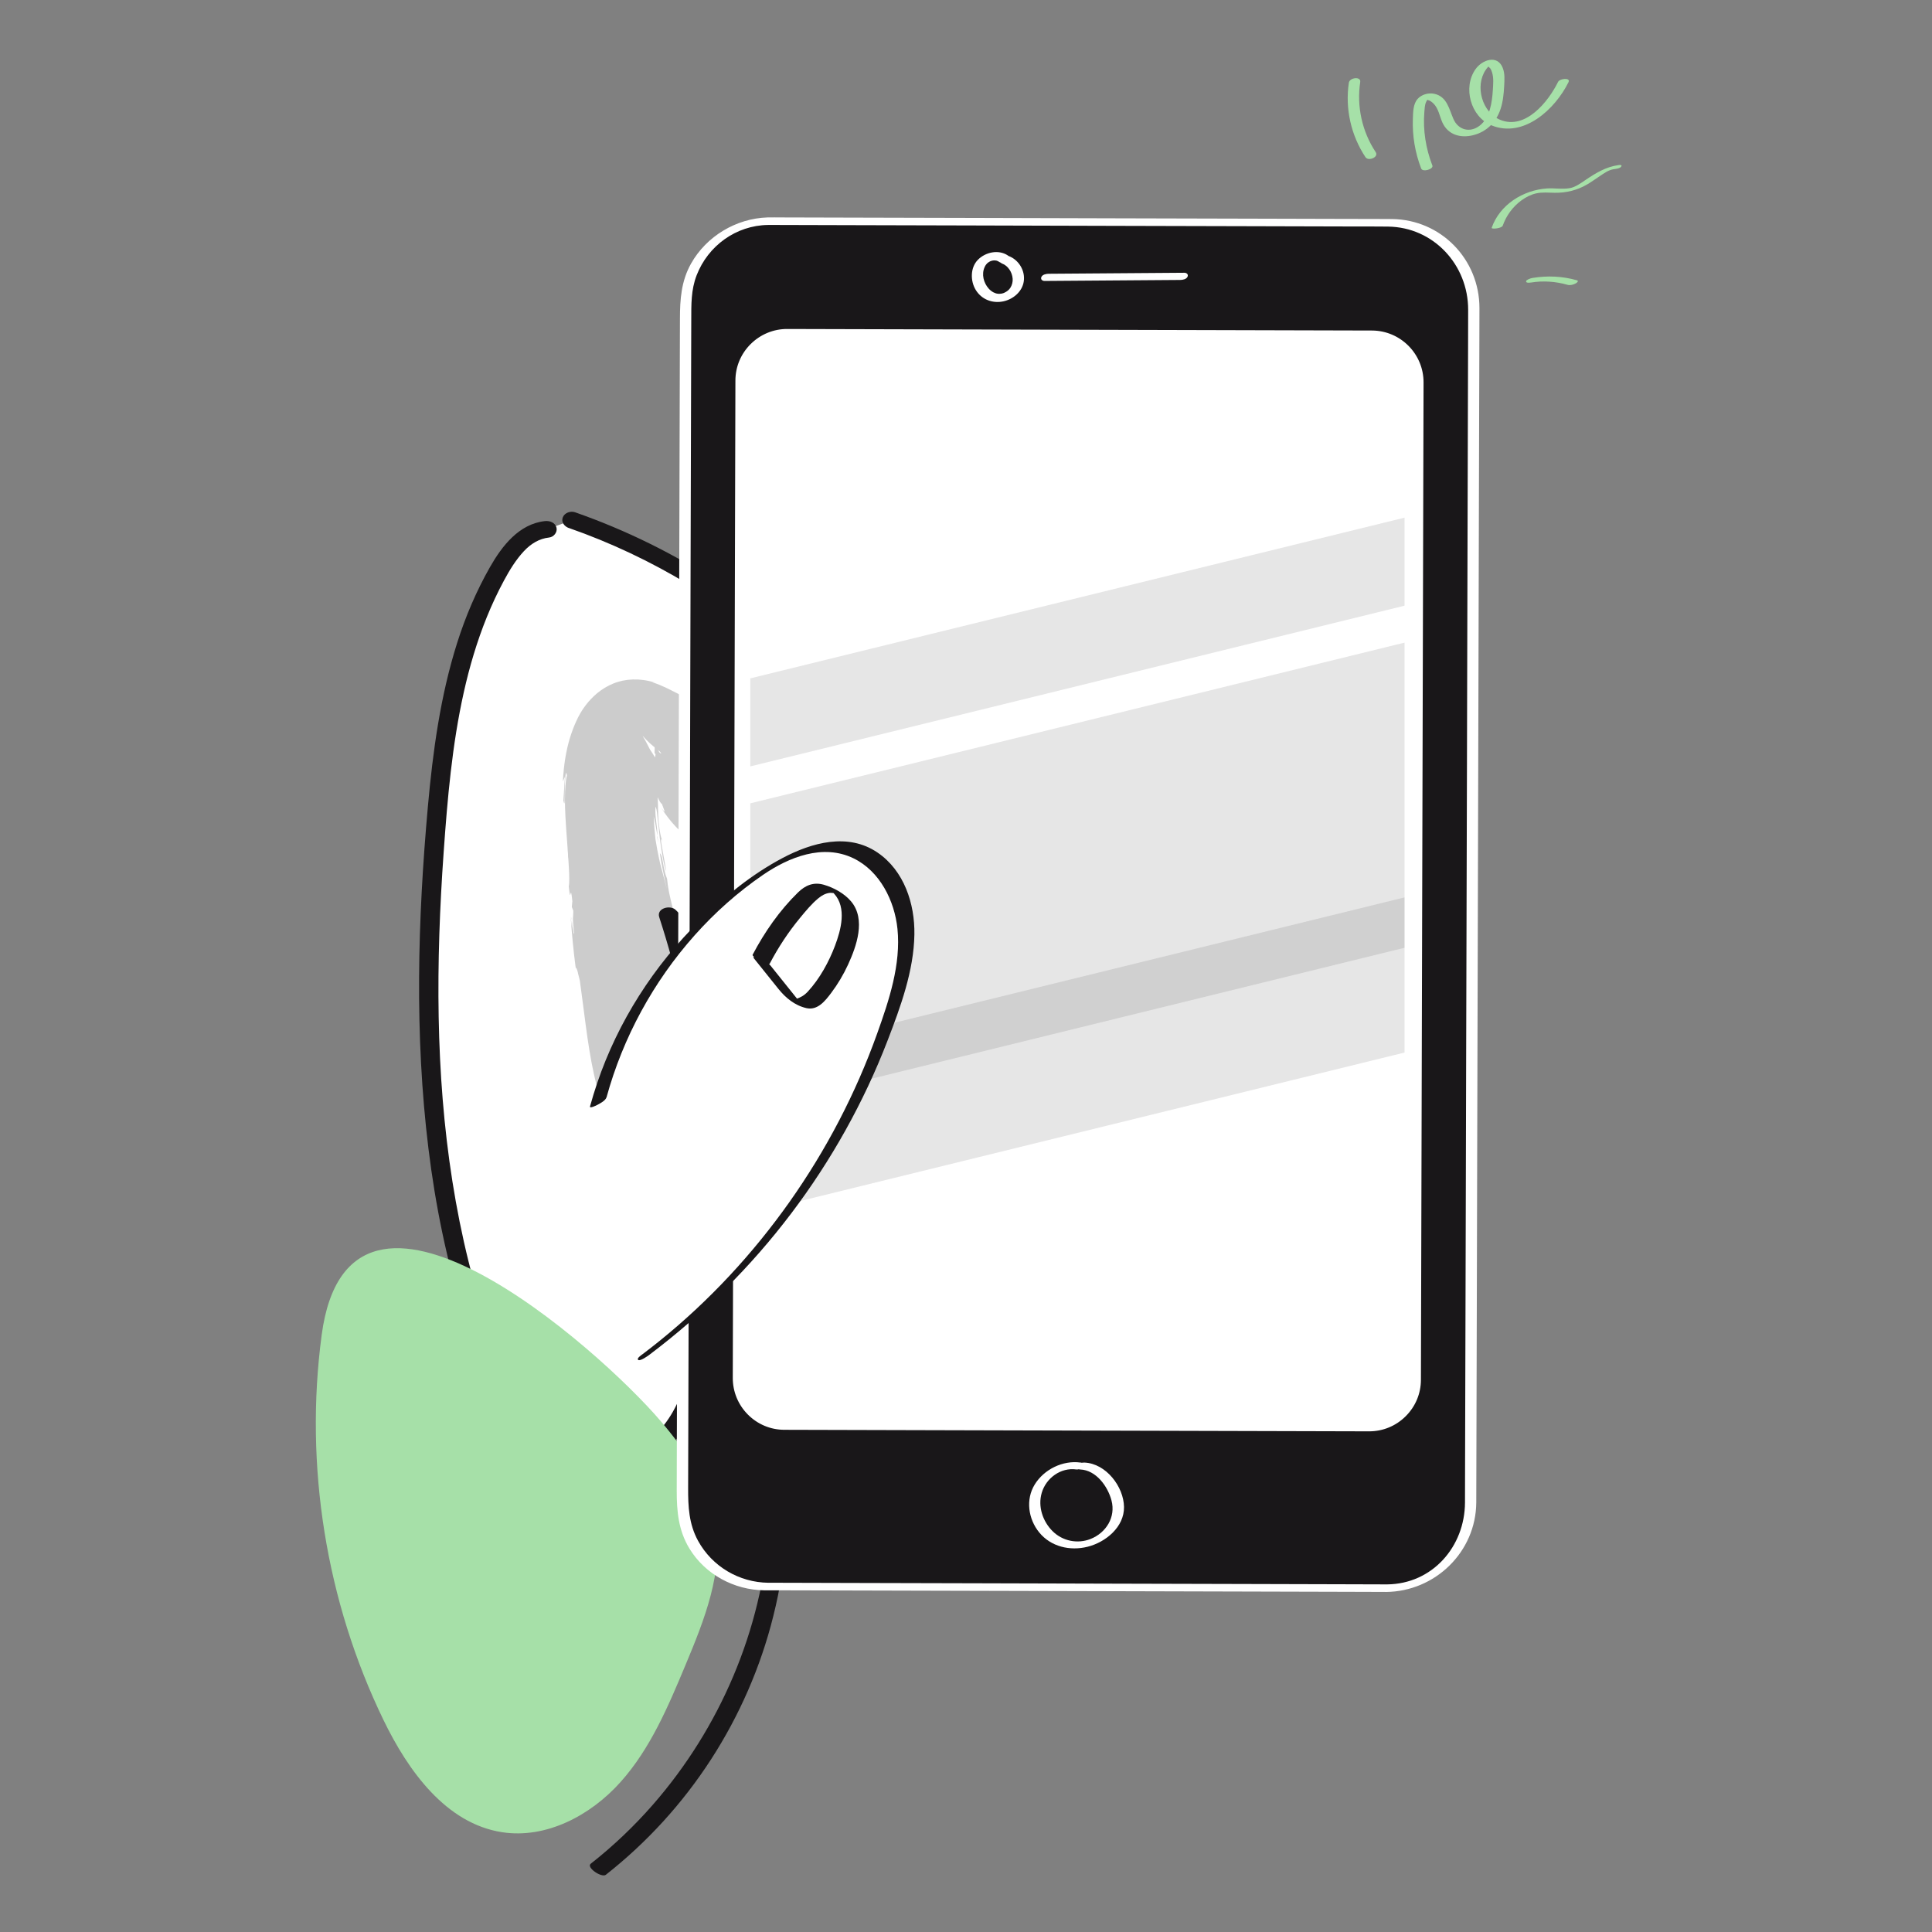 <svg width="164" height="164" viewBox="0 0 164 164" fill="none" xmlns="http://www.w3.org/2000/svg">
<rect x="0" y="0" width="164" height="164" fill="#808080" stroke="none"/>
<path d="M48.554 44.152C58.259 47.527 66.974 53.694 73.387 61.723C74.725 63.399 75.994 65.219 76.444 67.315C76.893 69.411 76.338 71.852 74.603 73.111C73.114 74.19 71.097 74.203 69.296 73.843C66.072 73.2 63.074 71.478 60.89 69.021C63.143 71.169 64.898 73.839 65.977 76.762C66.256 77.519 66.492 78.356 66.226 79.117C65.747 80.494 63.95 80.865 62.504 80.675C60.326 80.389 58.259 79.323 56.76 77.716C60.349 88.704 61.526 100.476 60.126 111.95C59.732 115.184 59.086 118.506 57.206 121.166C55.327 123.827 51.909 125.644 48.777 124.751C45.621 123.853 43.752 120.658 42.456 117.64C36.063 102.789 35.699 86.047 37.021 69.93C37.635 62.454 38.664 54.769 42.427 48.282C43.335 46.714 44.631 45.087 46.438 44.929" fill="white"/>
<path d="M48.294 44.821C55.392 47.301 61.946 51.283 67.436 56.416C68.801 57.692 70.1 59.037 71.326 60.447C72.602 61.913 73.885 63.438 74.793 65.164C75.59 66.676 76.043 68.427 75.613 70.123C75.197 71.77 74.046 72.967 72.346 73.259C70.401 73.597 68.273 73 66.501 72.213C64.593 71.366 62.894 70.11 61.503 68.555L60.283 69.487C62.385 71.507 64.068 73.98 65.108 76.709C65.517 77.782 65.901 79.183 64.596 79.753C63.556 80.209 62.336 80.006 61.286 79.688C59.784 79.235 58.449 78.392 57.37 77.254C56.927 76.785 55.707 77.08 55.96 77.857C58.964 87.094 60.283 96.852 59.774 106.554C59.65 108.899 59.443 111.248 59.079 113.57C58.741 115.728 58.203 117.916 57.121 119.831C55.386 122.908 51.44 125.529 47.937 123.64C46.303 122.761 45.172 121.203 44.289 119.612C43.269 117.768 42.505 115.777 41.797 113.8C40.225 109.417 39.127 104.875 38.402 100.276C36.945 91.049 37.001 81.642 37.66 72.347C37.982 67.801 38.376 63.222 39.369 58.768C39.855 56.587 40.491 54.435 41.331 52.365C41.76 51.309 42.243 50.276 42.784 49.272C43.259 48.39 43.788 47.521 44.476 46.783C45.054 46.166 45.762 45.72 46.612 45.628C47.005 45.585 47.333 45.185 47.238 44.792C47.13 44.355 46.661 44.191 46.261 44.234C44.063 44.467 42.613 46.346 41.596 48.131C40.435 50.171 39.517 52.329 38.808 54.566C37.382 59.063 36.745 63.77 36.322 68.454C35.453 78.097 35.187 87.861 36.368 97.491C36.959 102.306 37.926 107.085 39.392 111.713C40.111 113.983 40.94 116.223 41.915 118.398C42.721 120.199 43.712 121.983 45.129 123.384C46.546 124.784 48.471 125.732 50.508 125.696C52.594 125.66 54.598 124.791 56.176 123.439C59.725 120.392 60.565 115.505 61.047 111.094C62.149 101.073 61.299 90.826 58.62 81.108C58.292 79.924 57.937 78.749 57.56 77.582C57.091 77.782 56.619 77.985 56.15 78.185C57.304 79.406 58.744 80.327 60.325 80.885C61.778 81.397 63.405 81.646 64.904 81.186C65.544 80.99 66.141 80.649 66.57 80.127C67.112 79.471 67.23 78.618 67.108 77.798C66.98 76.936 66.593 76.093 66.246 75.302C65.898 74.512 65.537 73.813 65.114 73.105C64.124 71.435 62.9 69.9 61.499 68.555C60.84 67.922 59.577 68.703 60.279 69.487C62.933 72.445 66.941 74.626 70.962 74.758C72.963 74.823 75.036 74.223 76.256 72.537C77.335 71.045 77.614 69.077 77.266 67.293C76.86 65.213 75.656 63.383 74.374 61.739C73.127 60.142 71.789 58.614 70.369 57.164C67.554 54.291 64.415 51.726 61.053 49.518C57.239 47.016 53.116 44.989 48.809 43.483C48.432 43.352 47.92 43.529 47.773 43.916C47.615 44.326 47.917 44.693 48.291 44.825L48.294 44.821Z" fill="#191719"/>
<path d="M56.076 120.622C58.234 123.154 60.209 126.021 60.753 129.304C61.432 133.404 59.795 137.498 58.191 141.332C56.725 144.842 55.217 148.423 52.684 151.26C50.152 154.101 46.367 156.112 42.611 155.528C37.862 154.79 34.651 150.336 32.555 146.009C27.671 135.933 25.825 124.41 27.307 113.311C29.669 95.665 50.874 114.521 56.076 120.622Z" fill="#A6E0A8"/>
<path d="M64.538 129.75C65.142 130.659 65.053 131.882 64.912 132.909C64.765 133.991 64.538 135.064 64.282 136.127C63.774 138.222 63.095 140.279 62.255 142.263C60.576 146.239 58.26 149.945 55.42 153.196C53.819 155.026 52.055 156.705 50.146 158.204C49.742 158.519 51.074 159.424 51.428 159.142C54.915 156.4 57.936 153.087 60.346 149.365C62.757 145.642 64.568 141.509 65.64 137.193C65.936 136.012 66.185 134.815 66.359 133.607C66.542 132.315 66.519 131.039 65.775 129.924C65.578 129.629 65.119 129.383 64.771 129.347C64.443 129.311 64.364 129.485 64.542 129.75H64.538Z" fill="#191719"/>
<g opacity="0.22">
<path d="M69.426 66.531C65.621 64.258 61.819 61.982 58.015 59.709C56.853 59.017 55.594 58.289 54.193 58.194C51.861 58.033 50.267 59.66 49.542 61.267C48.276 64.081 48.394 67.243 48.617 70.336C49.001 75.683 49.654 81.042 50.346 86.398C50.969 91.23 51.799 96.396 55.915 100.42C56.27 100.768 56.686 101.122 57.227 101.244C58.589 101.549 59.323 100.266 59.461 99.24C60.852 88.803 55.22 77.903 55.108 67.286C55.102 66.614 55.184 65.843 55.912 65.518C56.486 65.262 57.254 65.38 57.952 65.508C61.206 66.095 64.463 66.679 67.717 67.266C68.796 67.46 70.357 67.371 70.242 66.548C70.18 66.085 69.557 65.754 69.009 65.502C64.762 63.556 60.511 61.611 56.263 59.666C55.614 59.368 54.886 59.06 54.193 59.155C53.672 59.227 53.285 59.522 52.98 59.834C51.77 61.07 51.448 62.72 51.278 64.324C50.474 71.842 52.278 79.593 54.075 87.245C54.738 90.066 55.427 92.945 57.254 95.553C57.539 95.963 57.89 96.389 58.434 96.596C59.353 96.947 60.402 96.468 60.721 95.796C61.042 95.12 60.835 94.333 60.616 93.588C57.441 82.82 51.592 71.747 54.19 61.395C58.093 64.819 61.429 68.601 64.073 72.596C59.409 72.189 55.361 68.214 56.155 64.819C59.127 66.951 61.255 69.756 62.124 72.678C59.008 71.95 57.29 69.28 56.414 66.905C55.535 64.531 54.879 61.903 52.412 60.181C50.175 61.001 49.664 63.196 49.46 65.141C48.585 73.59 49.329 82.272 51.661 90.846C52.475 93.841 53.682 97.072 56.857 99.138C58.654 97.777 58.487 95.471 58.175 93.424C56.808 84.434 54.679 75.443 51.799 66.528C49.375 69.208 49.628 72.914 50.106 76.355C50.959 82.472 52.271 88.593 54.029 94.677C54.344 95.763 54.879 97.039 56.257 97.472C57.473 94.189 56.135 90.499 55.122 86.982C52.786 78.874 52.189 70.632 53.357 62.687C53.482 61.844 53.944 60.798 55.086 60.883C55.528 60.916 55.935 61.126 56.316 61.329C59.415 62.983 62.511 64.636 65.611 66.292" fill="#191719"/>
<path d="M65.557 65.347C66.109 65.656 65.974 65.426 66.069 65.449C65.124 64.98 65.564 65.39 65.557 65.347Z" fill="#191719"/>
<path d="M56.205 60.716L56.409 60.755C56.159 60.65 55.884 60.545 55.579 60.486C55.27 60.424 54.939 60.417 54.621 60.499C54.903 60.437 55.192 60.437 55.464 60.486C55.736 60.536 55.982 60.624 56.209 60.719L56.205 60.716Z" fill="#191719"/>
<path d="M52.332 68.647C52.476 68.188 52.489 67.302 52.552 66.312C52.572 65.816 52.604 65.295 52.65 64.79C52.69 64.285 52.749 63.796 52.831 63.366L52.922 63.087L52.88 62.684C52.863 62.55 52.863 62.386 52.867 62.231C52.834 62.376 52.804 62.546 52.791 62.681C52.775 62.819 52.762 62.956 52.745 63.097C52.716 63.379 52.683 63.665 52.654 63.953C52.601 64.534 52.558 65.124 52.512 65.695C52.48 66.266 52.447 66.817 52.417 67.319C52.394 67.82 52.368 68.273 52.335 68.647H52.332Z" fill="#191719"/>
<path d="M51.886 73.908C51.965 73.577 52.014 75.043 51.86 72.678C51.85 72.796 51.85 72.832 51.844 72.901C51.85 73.115 51.86 73.41 51.886 73.908Z" fill="#191719"/>
<path d="M51.837 72.901C51.781 73.587 51.797 71.858 51.837 72.901V72.901Z" fill="#191719"/>
<path d="M52.279 77.693L52.047 76.339C52.02 76.631 52.148 77.847 52.06 77.401C52.158 78.1 52.23 78.372 52.257 78.372C52.289 78.372 52.276 78.097 52.279 77.693Z" fill="#191719"/>
<path d="M52.621 78.959L52.489 78.261C52.483 78.385 52.502 78.576 52.621 78.959Z" fill="#191719"/>
<path d="M52.234 76.775C52.32 77.27 52.385 77.769 52.484 78.261C52.497 78.057 52.562 78.031 52.372 77.579C52.454 77.693 52.356 77.405 52.234 76.775Z" fill="#191719"/>
<path d="M52.191 75.922C52.175 75.151 52.122 74.164 52.322 75.522C52.191 74.223 52.135 73.665 52.093 73.764C52.063 73.862 52.053 74.617 52.191 75.919V75.922Z" fill="#191719"/>
<path d="M52.559 69.156C52.585 68.818 52.624 68.48 52.663 68.142L52.627 67.26C52.641 67.699 52.47 69.215 52.555 69.156H52.559Z" fill="#191719"/>
<path d="M53.792 86.103C53.864 86.172 53.795 85.624 53.837 85.51L53.539 84.542C53.628 85.057 53.837 86.021 53.792 86.106V86.103Z" fill="#191719"/>
<path d="M53.836 85.51C53.99 85.992 54.154 86.467 54.315 86.946C53.964 85.644 53.869 85.414 53.836 85.51Z" fill="#191719"/>
<path d="M52.911 79.163L52.651 77.949L52.422 76.729C52.586 77.703 52.776 78.671 52.986 79.635C52.956 79.478 52.934 79.32 52.914 79.163H52.911Z" fill="#191719"/>
<path d="M55.294 91.558C55.199 91.302 55.097 91.049 54.992 90.794C55.166 91.25 55.337 91.706 55.481 92.161C55.425 91.961 55.363 91.758 55.294 91.558Z" fill="#191719"/>
<path d="M55.696 94.94C55.654 94.835 55.611 94.923 55.572 94.946C55.532 94.982 55.503 94.989 55.477 94.936C55.477 95.002 55.496 94.976 55.509 95.018C55.526 95.048 55.539 95.1 55.549 95.172C55.565 95.241 55.549 95.271 55.526 95.294C55.549 95.287 55.578 95.294 55.578 95.245C55.588 95.199 55.598 95.169 55.618 95.136C55.627 95.117 55.637 95.097 55.65 95.077C55.663 95.054 55.68 94.992 55.696 94.94Z" fill="#191719"/>
<path d="M55.336 95.3C55.401 95.35 55.48 95.343 55.526 95.29C55.477 95.304 55.421 95.314 55.336 95.3Z" fill="#191719"/>
<path d="M54.999 89.396C54.999 89.514 54.989 89.747 55.17 90.548L55.154 89.957C55.104 89.787 55.052 89.593 54.996 89.4L54.999 89.396Z" fill="#191719"/>
<path d="M55.156 89.934V89.954C55.324 90.558 55.419 90.977 55.461 91.154C55.422 91 55.343 90.633 55.156 89.931V89.934Z" fill="#191719"/>
<path d="M54.961 89.255C54.974 89.308 54.987 89.344 55 89.396C55 89.337 54.994 89.305 54.961 89.255Z" fill="#191719"/>
<path d="M53.496 83.069C53.749 83.922 54.283 85.687 53.975 83.929C53.745 83.332 53.9 84.345 53.496 83.069Z" fill="#191719"/>
<path d="M54.926 88.511L54.513 86.976C54.487 87.015 54.513 87.31 54.355 86.897C54.539 87.442 54.736 87.976 54.926 88.511Z" fill="#191719"/>
<path d="M55.185 89.239L54.926 88.511L55.08 89.075L55.185 89.239Z" fill="#191719"/>
<path d="M55.813 95.487C55.813 95.582 55.803 95.684 55.783 95.782C55.79 95.937 55.675 95.868 55.593 95.838C55.508 95.799 55.422 95.743 55.344 95.671C55.413 95.753 55.495 95.828 55.59 95.891C55.675 95.93 55.826 96.061 55.829 95.904C55.885 95.76 55.924 95.605 55.951 95.451C55.914 95.35 55.872 95.182 55.813 95.491V95.487Z" fill="#191719"/>
<path d="M55.852 93.3C55.858 93.342 55.868 93.401 55.874 93.441C55.874 93.352 55.874 93.28 55.852 93.3Z" fill="#191719"/>
<path d="M53.273 88.767C53.273 88.812 53.276 88.855 53.279 88.901C53.289 88.911 53.299 88.914 53.309 88.924L53.27 88.763L53.273 88.767Z" fill="#191719"/>
<path d="M55.986 95.405C56.022 95.274 56.029 95.123 56.029 95.002C56.029 94.972 56.029 94.943 56.025 94.913C56.022 94.864 56.019 94.815 56.012 94.769C56.002 94.674 55.992 94.582 55.983 94.49C55.983 94.608 55.989 94.73 55.992 94.851C55.992 94.926 55.992 94.936 55.992 94.976V95.074C55.986 95.215 55.969 95.327 55.953 95.448C55.966 95.491 55.979 95.507 55.986 95.405Z" fill="#191719"/>
<path d="M54.824 94.084C54.893 94.441 54.972 94.805 55.08 95.133C55.047 94.986 54.998 94.759 54.952 94.556C54.91 94.349 54.857 94.129 54.824 94.08V94.084Z" fill="#191719"/>
<path d="M55.855 93.66C55.848 93.628 55.845 93.601 55.839 93.565C55.832 93.775 55.838 93.749 55.855 93.66Z" fill="#191719"/>
<path d="M55.855 93.66C55.892 93.985 55.957 94.241 55.98 94.497C55.98 94.306 55.957 94.12 55.941 93.942C55.928 93.765 55.901 93.598 55.872 93.444C55.872 93.523 55.865 93.605 55.855 93.664V93.66Z" fill="#191719"/>
<path d="M51.827 86.52C51.978 86.612 52.486 88.33 52.729 89.862C53.198 91.315 53.359 90.243 53.28 88.904C53.215 88.871 53.159 88.885 52.729 87.386C52.775 87.933 53.382 90.79 52.952 89.541C52.398 87.543 52.601 87.881 52.441 86.884C52.464 87.756 51.644 84.362 51.516 84.85L51.981 86.612C51.952 86.654 51.755 86.021 51.831 86.523L51.827 86.52Z" fill="#191719"/>
<path d="M54.001 91.781L54.181 92.394C54.014 91.683 53.925 91.164 53.788 90.207C53.466 89.19 53.368 88.986 53.309 88.924C53.551 89.947 53.807 90.968 54.073 91.984L53.997 91.778L54.001 91.781Z" fill="#191719"/>
<path d="M54.974 95.097C54.823 94.92 54.636 94.48 54.498 94.165C54.357 93.864 54.265 93.733 54.321 94.208C54.452 94.667 54.547 94.946 54.636 95.146C54.659 95.195 54.678 95.238 54.698 95.277C54.714 95.31 54.727 95.33 54.741 95.353C54.77 95.395 54.79 95.428 54.816 95.458C54.911 95.566 54.974 95.618 55.173 95.822C54.918 95.504 54.872 95.314 54.852 95.271C54.839 95.222 54.878 95.284 54.928 95.35C54.977 95.415 55.036 95.481 55.056 95.464C55.065 95.458 55.062 95.431 55.049 95.382C55.042 95.359 55.032 95.327 55.019 95.287C55.006 95.241 54.987 95.189 54.967 95.12C54.996 95.189 55.003 95.195 55.019 95.225L55.062 95.3C55.092 95.35 55.121 95.395 55.151 95.438C55.21 95.527 55.275 95.602 55.344 95.668C55.197 95.491 55.121 95.297 55.082 95.13C55.082 95.14 55.082 95.15 55.082 95.159V95.163C55.082 95.212 55.082 95.235 55.069 95.179C55.069 95.179 55.059 95.166 55.056 95.159C55.036 95.163 55.01 95.146 54.974 95.094C54.849 94.72 54.855 94.68 54.892 94.776C54.911 94.822 54.941 94.897 54.974 94.976C55.003 95.048 55.049 95.15 55.056 95.159C55.062 95.159 55.072 95.166 55.078 95.159C54.931 94.841 54.773 94.32 54.626 93.844L54.18 92.391C54.255 92.703 54.347 93.053 54.472 93.496C54.606 93.929 54.744 94.51 54.97 95.09L54.974 95.097Z" fill="#191719"/>
<path d="M54.659 85.447C54.672 85.542 54.659 85.539 54.652 85.549C54.721 85.736 54.751 85.805 54.659 85.447Z" fill="#191719"/>
<path d="M54.91 86.684C54.831 86.474 54.73 86.31 54.549 85.608C54.434 84.988 54.611 85.595 54.651 85.549C54.507 85.136 54.185 84.089 54.447 85.437L54.523 85.644C54.792 86.851 55.077 88.422 54.998 88.219C55.022 87.838 55.012 87.51 54.91 86.684Z" fill="#191719"/>
<path d="M56.293 93.608C56.339 94.018 56.365 94.425 56.368 94.835C56.368 95.192 56.352 95.484 56.313 95.805C56.401 95.527 56.473 95.215 56.526 94.815L56.454 94.877C56.48 94.172 56.428 93.897 56.398 93.778C56.365 93.66 56.332 93.693 56.293 93.611V93.608Z" fill="#191719"/>
<path d="M53.271 88.468L53.494 88.76L52.953 87.386L53.271 88.468Z" fill="#191719"/>
<path d="M52.528 85.267L52.682 85.359L52.426 84.526L52.528 85.267Z" fill="#191719"/>
<path d="M59.212 97.485C58.864 97.514 58.5 97.475 58.152 97.357C58.648 97.521 58.982 97.501 59.212 97.485Z" fill="#191719"/>
<path d="M60.992 92.132L60.891 92.024C60.999 92.253 61.055 92.345 60.992 92.132Z" fill="#191719"/>
<path d="M49.938 73.223C50.042 72.144 50.242 70.946 50.102 71.074L49.954 71.402C49.977 72.153 49.964 72.731 49.941 73.219L49.938 73.223Z" fill="#191719"/>
<path d="M62.543 70.464C62.582 70.543 62.622 70.622 62.661 70.7C62.881 70.917 63.104 71.146 63.307 71.366C63.071 71.071 62.802 70.766 62.543 70.464Z" fill="#191719"/>
<path d="M61.523 70.087C61.493 70.034 61.464 69.985 61.428 69.926L61.231 69.638L60.824 69.05C60.913 69.185 61.021 69.346 61.152 69.543C61.218 69.638 61.293 69.746 61.372 69.857C61.418 69.923 61.438 69.953 61.457 69.985C61.477 70.018 61.5 70.051 61.52 70.087H61.523Z" fill="#191719"/>
<path d="M50.176 69.27C50.123 68.975 50.054 68.677 50.012 68.378C50.038 69.779 50.104 69.159 50.176 69.27Z" fill="#191719"/>
<path d="M54.891 80.511C55.051 81.436 55.192 82.167 55.324 82.807C55.163 81.688 55.071 80.773 54.891 80.511Z" fill="#191719"/>
<path d="M60.112 95.35C60.099 95.415 60.082 95.464 60.082 95.484C60.043 95.602 60.003 95.665 60.026 95.678C60.085 95.605 60.102 95.546 60.118 95.504C60.151 95.386 60.141 95.32 60.112 95.353V95.35Z" fill="#191719"/>
<path d="M55.885 85.451C55.862 85.287 55.843 85.126 55.819 84.959C55.652 84.293 55.498 83.624 55.324 82.807C55.449 83.633 55.603 84.572 55.885 85.451Z" fill="#191719"/>
<path d="M48.522 78.133C48.522 78.054 48.515 77.959 48.512 77.89C48.489 77.867 48.502 77.975 48.522 78.133Z" fill="#191719"/>
<path d="M61.304 62.402C61.035 62.251 60.605 61.995 60.195 61.752C60.389 61.88 60.72 62.077 61.304 62.402Z" fill="#191719"/>
<path d="M50.695 72.304C50.702 72.409 50.702 72.967 50.695 72.304V72.304Z" fill="#191719"/>
<path d="M50.348 75.647C50.315 75.502 50.282 75.394 50.246 75.378C50.285 75.43 50.322 75.525 50.348 75.647Z" fill="#191719"/>
<path d="M58 92.151C58 92.171 58.007 92.188 58.01 92.211C58.003 92.001 58.007 92.037 58 92.151Z" fill="#191719"/>
<path d="M50.641 73.305C50.648 73.052 50.657 72.763 50.667 72.449C50.661 72.586 50.638 72.842 50.641 73.305Z" fill="#191719"/>
<path d="M50.703 73.167C50.71 73.4 50.713 73.58 50.716 73.754C50.746 73.836 50.752 73.761 50.703 73.167Z" fill="#191719"/>
<path d="M50.737 71.392C50.704 71.763 50.688 72.114 50.668 72.452C50.681 72.324 50.691 72.268 50.694 72.304C50.697 72.111 50.697 71.838 50.737 71.392Z" fill="#191719"/>
<path d="M55.785 70.927C55.785 70.973 55.785 71.025 55.785 71.078C55.851 71.422 55.887 71.517 55.877 71.461C55.867 71.406 55.825 71.196 55.785 70.927Z" fill="#191719"/>
<path d="M55.569 62.937C55.55 62.907 55.54 62.891 55.523 62.864C55.537 62.897 55.556 62.937 55.569 62.963V62.937Z" fill="#191719"/>
<path d="M56.661 65.305C56.123 64.34 55.917 63.747 55.572 62.963C55.579 63.288 55.579 63.602 55.562 63.917C55.946 64.363 56.31 64.836 56.665 65.305H56.661Z" fill="#191719"/>
<path d="M52.901 85.811L53.18 87.566C52.485 85.532 52.209 84.001 52.409 85.667C52.659 85.746 53.046 87.405 53.475 89.098C53.695 89.944 53.944 90.8 54.19 91.443C54.433 92.086 54.669 92.516 54.797 92.532C54.912 92.919 55.046 93.306 55.191 93.69C55.043 93.368 55.001 93.329 54.869 93.008C55.243 94.146 55.552 94.507 55.893 94.92C56.073 95.12 56.26 95.343 56.523 95.661C56.654 95.822 56.788 96.009 56.992 96.245C57.192 96.478 57.454 96.77 57.877 97.019C58.166 97.196 58.481 97.295 58.746 97.344C59.012 97.396 59.235 97.39 59.383 97.39C59.675 97.367 59.697 97.413 59.219 97.485C59.658 97.449 60.071 97.311 60.439 97.085C60.803 96.858 61.144 96.537 61.351 96.084C61.423 95.907 61.475 95.737 61.508 95.559C61.593 95.117 61.584 94.963 61.61 95.012C61.62 95.061 61.666 95.336 61.528 95.796C61.649 95.392 61.652 94.995 61.616 94.644C61.577 94.293 61.495 93.975 61.413 93.677C61.242 93.1 61.059 92.562 60.885 92.001L60.904 92.02C60.698 91.561 60.239 90.528 60.022 90.023C59.806 89.163 60.206 90.43 60.19 90.197C59.957 89.596 59.717 89.003 59.471 88.409C59.32 87.632 59.96 89.095 60.357 90.371C60.288 89.446 60.134 89.072 59.868 88.468C59.606 87.861 59.235 87.015 58.717 85.149L59.37 86.841C59.222 85.654 58.661 84.352 58.149 82.374C58.218 82.856 59.12 86.366 58.327 84.44C58.166 83.876 57.923 83.141 57.48 82.112C57.624 82.049 57.234 81.032 56.811 79.737L57.041 79.763C56.529 78.382 56.486 78.52 56.139 77.72C55.702 76.142 55.798 75.768 55.824 75.368C55.253 72.832 55.975 77.182 55.237 74.19C54.846 72.058 54.486 70.589 54.227 68.024C54.22 66.518 54.367 68.283 54.4 67.742C54.305 67.302 54.276 66.859 54.227 66.417C54.236 66.092 54.285 66.197 54.312 66.253C54.292 65.692 54.24 65.666 54.19 65.561C54.135 65.452 54.095 65.269 54.167 64.383C54.141 64.308 54.138 64.176 54.151 63.999C54.154 63.957 54.161 63.907 54.164 63.858C54.171 63.816 54.174 63.77 54.181 63.721C54.194 63.639 54.203 63.556 54.227 63.474C54.325 63.14 54.456 62.782 54.564 62.481C54.791 62.723 54.991 62.93 55.181 63.107C55.276 63.196 55.371 63.278 55.476 63.36C55.637 63.498 55.837 63.661 56.014 63.793C56.362 64.219 55.735 63.701 55.798 63.875C56.949 64.868 57.411 65.328 57.848 65.721C58.274 66.121 58.664 66.463 59.576 67.329C60.009 67.893 60.429 68.47 60.839 69.05C60.409 68.394 60.54 68.421 60.937 68.775C61.137 68.952 61.397 69.211 61.685 69.513C61.836 69.67 61.957 69.798 62.105 69.959C62.249 70.117 62.404 70.284 62.554 70.461C62.443 70.244 62.322 70.028 62.203 69.821C62.089 69.615 61.971 69.424 61.885 69.293C62.033 69.46 62.21 69.68 62.374 69.887C62.541 70.097 62.722 70.31 62.886 70.53C63.227 70.969 63.571 71.425 63.919 71.898C64.083 72.196 63.738 71.822 63.315 71.363C63.466 71.547 63.607 71.72 63.719 71.855C64.184 72.675 63.538 71.944 62.971 71.35C62.889 71.153 62.787 70.933 62.669 70.697C62.384 70.412 62.128 70.185 61.948 70.058C61.767 69.93 61.662 69.9 61.636 69.966C61.728 70.048 61.892 70.225 62.062 70.441C61.944 70.336 61.862 70.284 61.869 70.326C61.875 70.372 62.033 70.507 62.302 70.786C62.256 70.858 62.187 70.904 62.095 70.914L62.325 71.074C62.394 71.189 62.449 71.301 62.508 71.406L62.544 71.471C62.554 71.494 62.584 71.524 62.525 71.504L62.308 71.455C62.167 71.422 62.033 71.392 61.905 71.347C61.646 71.271 61.416 71.173 61.206 71.081C61.088 71.064 60.95 71.045 60.793 71.009L60.675 70.976C60.629 70.96 60.613 70.963 60.527 70.927C60.383 70.871 60.239 70.815 60.101 70.743C59.822 70.605 59.533 70.474 59.261 70.297C59.123 70.212 58.976 70.133 58.841 70.034C58.707 69.936 58.569 69.834 58.431 69.733C57.897 69.3 57.336 68.788 56.893 68.086C56.45 67.394 56.073 66.512 56.096 65.462C56.191 65.98 56.263 66.02 56.336 65.951C56.408 65.882 56.483 65.708 56.585 65.734C56.568 65.859 56.529 66 56.549 66.154C56.565 66.308 56.588 66.472 56.618 66.646C56.67 66.817 56.736 66.997 56.801 67.184C56.877 67.368 56.988 67.552 57.083 67.742C57.526 68.496 58.215 69.231 58.986 69.897C58.599 69.529 58.461 69.375 58.461 69.32C58.458 69.267 58.559 69.339 58.674 69.411C58.444 69.221 58.241 69.008 58.028 68.798C57.844 68.568 57.624 68.362 57.47 68.112C57.106 67.643 56.87 67.106 56.687 66.561C56.772 66.581 56.775 66.397 56.742 66.105C56.729 65.961 56.749 65.787 56.749 65.6C56.749 65.41 56.818 65.216 56.854 65.013C56.778 65.118 56.732 65.101 56.716 64.951L55.837 65.282C56.08 65.37 56.722 65.8 57.372 66.364C58.028 66.922 58.691 67.607 59.12 68.06C59.11 68.132 59.022 68.116 58.789 67.903C58.55 67.696 58.172 67.292 57.493 66.653C58.162 67.44 58.661 67.86 59.166 68.303C59.655 68.749 60.15 69.221 60.58 70.146C60.344 69.756 60.222 69.539 60.075 69.424C60.419 69.834 60.891 70.628 61.16 71.278C61.436 71.927 61.541 72.412 61.397 72.144C61.341 72.006 61.292 71.865 61.233 71.727C61.364 72.052 61.492 72.426 61.616 72.832L62.259 72.15C61.518 71.976 60.724 71.625 60.016 71.12C59.304 70.618 58.697 69.956 58.208 69.303C57.244 67.978 56.772 66.725 56.578 66.577C56.601 66.538 57.034 66.843 57.152 66.984C56.221 65.433 55.391 63.602 54.105 62.3C54.335 62.435 54.322 62.035 54.42 61.851C54.469 61.762 54.564 61.72 54.738 61.851C54.915 61.979 55.194 62.271 55.535 62.864C55.371 62.507 55.168 62.113 54.853 61.648C54.689 61.421 54.505 61.172 54.266 60.916C54.154 60.785 54.02 60.66 53.879 60.529C53.807 60.464 53.741 60.391 53.659 60.332C53.564 60.257 53.469 60.178 53.37 60.099C53.531 60.25 53.613 60.352 53.692 60.477C53.767 60.601 53.826 60.723 53.859 60.814C53.921 60.998 53.869 61.064 53.61 60.814C53.338 60.441 52.993 60.116 52.744 59.903C52.678 59.847 52.619 59.794 52.563 59.745C52.534 59.722 52.508 59.696 52.478 59.673C52.445 59.683 52.416 59.693 52.383 59.706C52.258 59.748 52.144 59.788 52.022 59.83C51.898 59.87 51.78 59.935 51.639 59.998C51.566 60.031 51.491 60.067 51.409 60.103C51.337 60.145 51.261 60.191 51.176 60.24C50.881 60.418 50.487 60.69 50.044 61.205C50.336 60.87 50.395 60.965 50.294 61.257C50.195 61.552 49.982 62.051 49.766 62.635C49.789 62.428 49.369 62.605 49.523 62.143C49.192 63.215 49.162 64.265 49.185 65.272C49.198 64.514 48.883 65.108 48.719 65.77C48.811 65.466 48.486 68.368 48.519 69.175C48.568 68.752 48.608 68.326 48.67 67.906C48.601 68.752 48.611 69.388 48.631 69.916C48.667 70.445 48.723 70.864 48.782 71.281C48.913 72.114 49.044 72.941 49.087 74.613C49.005 74.213 48.578 73.623 48.605 75.338C48.824 76.122 49.687 78.746 50.251 81.623L50.225 82.197C50.366 82.938 50.546 83.669 50.707 84.404C50.445 83.738 50.005 82.456 49.605 81.052C49.215 79.651 48.847 78.133 48.664 77.05C48.677 78.326 48.549 77.415 48.742 79.314C48.709 79.996 48.483 78.294 48.434 77.733C48.539 79.215 48.673 80.695 48.87 82.167C48.969 82.052 49.133 82.889 49.329 83.722C49.513 84.555 49.726 85.385 49.798 85.287C49.421 83.725 49.1 82.148 48.831 80.56C49.024 80.344 49.766 83.243 50.363 86.303C50.441 87.1 49.854 85.802 49.802 85.874C49.871 86.067 50.067 86.789 50.238 87.497C50.415 88.206 50.592 88.898 50.596 89.045L50.172 87.776C50.336 88.635 50.559 89.318 50.815 90.036C51.061 90.754 51.294 91.519 51.524 92.565C51.629 92.919 51.75 93.464 51.878 93.929C52.013 94.395 52.15 94.785 52.242 94.815C52.094 94.202 52.206 93.769 52.4 93.578C52.596 93.385 52.862 93.434 53.101 93.746C53.141 93.864 53.439 94.736 53.892 95.618C54.331 96.511 54.981 97.373 55.23 97.698C55.584 98.177 55.181 97.97 54.771 97.695C54.361 97.426 53.958 97.085 54.23 97.55C54.299 97.554 54.817 98.006 55.037 98.187C55.309 98.472 55.217 98.452 55.217 98.502C55.217 98.528 55.24 98.57 55.345 98.679C55.401 98.741 55.46 98.787 55.594 98.895C55.745 99.017 55.929 99.171 56.168 99.328C56.267 99.325 56.542 99.472 56.86 99.663C56.88 99.673 56.9 99.692 56.919 99.692L56.975 99.643L57.087 99.545C57.162 99.479 57.237 99.413 57.313 99.348C57.454 99.213 57.588 99.085 57.703 98.977C57.907 98.728 58.038 98.57 57.972 98.636C57.943 98.669 57.861 98.757 57.716 98.912C57.562 99.053 57.346 99.249 57.024 99.479C57.421 99.141 57.67 98.859 57.874 98.587C57.979 98.466 58.064 98.305 58.133 98.203C58.208 98.095 58.251 97.98 58.313 97.869C58.523 97.416 58.733 96.885 58.773 95.884C58.677 96.199 58.605 95.737 58.458 95.041C58.313 94.339 58.061 93.401 57.9 92.611C57.972 92.696 57.989 92.329 57.995 92.148C57.487 88.894 57.257 87.14 56.637 84.129C56.637 83.84 56.385 82.377 56.611 82.974C56.477 82.551 56.319 82.171 56.103 81.246C55.991 80.33 56.116 80.842 56.26 81.41C56.401 81.977 56.552 82.597 56.516 81.885C56.368 81.797 55.794 79.533 55.391 78.241C55.296 78.694 56.09 81.278 56.447 82.587C56.175 82.653 55.404 80.416 54.492 77.346C53.79 74.899 54.387 76.234 54.24 75.814C53.653 73.495 53.242 72.554 52.895 71.701C52.718 71.274 52.55 70.874 52.37 70.336C52.281 70.074 52.18 69.752 52.085 69.428C52.032 69.241 51.98 69.018 51.911 68.722C51.832 68.178 51.848 67.939 51.921 67.899C51.989 67.844 52.111 67.978 52.098 67.725C52.419 68.621 52.613 69.372 52.79 70.071C52.957 70.766 53.101 71.379 53.295 72.055L52.888 70.369C53.134 70.986 53.564 72.304 53.718 73.046C53.666 72.718 53.505 72.065 53.269 71.219C53.032 70.366 52.731 69.352 52.373 68.185C52.19 67.617 52.003 67.033 51.812 66.446C51.809 66.44 51.806 66.423 51.803 66.423L51.783 66.446L51.747 66.492L51.671 66.581L51.524 66.758C51.422 66.873 51.327 66.994 51.245 67.122L50.983 67.496C50.907 67.627 50.832 67.758 50.756 67.889C50.678 68.017 50.612 68.155 50.55 68.29C50.487 68.427 50.418 68.558 50.363 68.696C50.264 68.975 50.143 69.257 50.077 69.516C49.913 70.038 49.821 70.546 49.743 71.009C49.716 71.678 49.769 72.809 49.851 72.275C49.851 71.888 49.867 71.497 49.897 71.11C50.041 70.589 50.002 71.137 50.015 71.629C50.022 72.124 50.051 72.563 50.103 71.838C50.12 73.383 50.464 75.073 50.714 77.26L50.576 77.7C50.625 77.644 50.484 76.257 50.343 75.656C50.543 76.549 50.556 79.041 50.992 79.989L50.881 78.444C51.222 79.98 51.77 81.849 52.091 83.768C52.111 82.863 51.98 83.332 51.947 81.931C51.917 82.544 51.684 81.324 51.494 80.186C51.301 79.051 51.137 77.998 51.14 78.976C51.16 78.254 51.094 77.644 51.022 76.978C50.95 76.312 50.861 75.597 50.884 74.686C50.828 74.748 50.809 75.335 50.71 73.751C50.684 73.682 50.654 73.515 50.635 73.41C50.635 73.36 50.635 73.344 50.635 73.305C50.635 73.338 50.635 73.36 50.632 73.393C50.618 73.324 50.615 73.318 50.632 73.426C50.615 73.8 50.615 74.112 50.582 74.24C50.474 73.852 50.379 73.019 50.376 72.189C50.366 71.356 50.471 70.533 50.53 70.117C50.779 69.231 50.514 70.507 50.697 70.034L50.799 69.444C50.822 69.323 50.845 69.188 50.878 69.05C50.953 69.064 51.13 68.824 51.228 68.785C51.334 68.736 51.31 68.844 51.169 69.228C51.265 69.028 51.383 68.837 51.534 68.677L51.556 68.667C51.556 68.667 51.563 68.696 51.57 68.706C51.576 68.739 51.583 68.775 51.586 68.808C51.596 68.87 51.609 68.932 51.622 68.995C51.645 69.113 51.668 69.215 51.691 69.306C51.714 69.405 51.734 69.467 51.77 69.569C51.868 69.874 51.963 70.153 52.052 70.395C52.301 71.333 52.898 72.701 52.55 71.921C52.878 72.944 53.197 73.974 53.508 75.004L53.482 75.043C54.289 78.12 55.342 81.341 55.817 84.959C56.066 86.002 56.332 87.077 56.614 88.849L56.552 89.216C56.85 90.558 57.113 93.316 57.323 93.864C57.283 94.231 57.319 94.808 57.303 95.458C57.283 96.104 57.215 96.829 56.932 97.393C56.919 97.429 56.9 97.465 56.88 97.498L56.854 97.544V97.55C56.854 97.55 56.837 97.577 56.828 97.593C56.811 97.623 56.788 97.649 56.762 97.678C56.749 97.688 56.736 97.714 56.722 97.711L56.68 97.688C56.65 97.675 56.614 97.649 56.595 97.636L56.578 97.626L56.467 97.541C56.395 97.482 56.329 97.416 56.26 97.357C56.126 97.236 55.991 97.121 55.876 96.993C55.637 96.753 55.437 96.511 55.27 96.294L55.086 96.334C54.151 95.117 53.446 93.769 52.773 91.87L52.672 92.034C52.344 91.223 52.085 90.105 51.812 88.865C51.556 87.619 51.294 86.248 51.038 84.867C51.133 85.044 51.238 85.746 51.317 86.244C51.143 84.572 50.782 82.85 50.481 81.144C50.185 79.442 49.946 77.762 49.969 76.237C49.88 75.486 49.861 74.935 49.884 74.403C49.884 74.472 49.89 74.538 49.897 74.59C49.897 74.512 49.894 74.397 49.89 74.279C49.907 73.944 49.923 73.6 49.94 73.226C49.913 73.544 49.89 73.846 49.884 74.112C49.861 73.528 49.828 72.642 49.792 71.776L49.953 71.409C49.953 71.34 49.953 71.281 49.953 71.209C50.028 70.359 49.89 70.523 49.762 70.976C49.746 70.54 49.72 70.136 49.694 69.825C49.838 69.484 49.838 68.913 49.848 68.312C49.871 67.712 49.89 67.076 50.064 66.617C50.044 66.469 50.054 66.121 50.074 65.679C50.094 65.229 50.126 64.704 50.199 64.196C50.267 63.688 50.373 63.196 50.484 62.815C50.596 62.435 50.697 62.153 50.697 62.028C50.746 62.028 50.878 61.831 50.661 62.202C50.891 61.818 51.176 61.487 51.501 61.218C51.576 61.146 51.661 61.087 51.747 61.028C51.829 60.965 51.881 60.926 51.95 60.89C52.078 60.805 52.212 60.736 52.357 60.654C52.429 60.762 52.478 60.906 52.511 61.011C52.554 61.028 52.596 61.047 52.639 61.07L52.705 61.106L52.737 61.126L52.79 61.159C52.934 61.247 53.059 61.356 53.193 61.457C53.459 61.667 53.708 61.9 53.944 62.149C54.253 62.694 54.42 63.104 54.433 63.245C54.446 63.386 54.322 63.242 53.944 62.773C54.377 63.353 54.623 63.822 54.807 64.186C54.991 64.55 55.105 64.823 55.217 65.082C55.443 65.6 55.611 66.076 56.194 67.292L56.024 67.217C56.198 67.676 56.496 68.24 56.804 68.739C57.11 69.241 57.418 69.68 57.549 69.949C57.775 70.356 58.215 70.989 58.95 71.632C59.314 71.957 59.76 72.268 60.268 72.557C60.786 72.829 61.37 73.055 62.007 73.216L62.909 73.442L62.646 72.537C62.187 70.956 61.311 69.333 60.206 67.916C59.104 66.492 57.788 65.275 56.539 64.308L55.716 63.668L55.532 64.685C55.492 64.901 55.456 65.105 55.42 65.305C55.712 64.724 55.479 65.433 55.538 66.328C55.568 66.548 55.581 66.787 55.63 67.007C55.689 67.224 55.748 67.437 55.807 67.624C55.958 67.981 56.109 68.234 56.198 68.25C56.28 68.588 56.69 69.329 56.109 68.542C56.936 69.848 57.762 70.625 58.55 71.251C58.746 71.409 58.943 71.556 59.15 71.678C59.356 71.802 59.55 71.94 59.766 72.042C59.894 72.104 60.026 72.166 60.153 72.229C60.317 72.311 60.478 72.376 60.636 72.436C60.957 72.544 61.275 72.629 61.59 72.718C61.823 72.852 61.636 72.816 61.423 72.767C61.213 72.718 60.98 72.662 61.193 72.767C61.354 72.809 61.682 72.924 61.997 73.006C62.302 73.065 62.617 73.137 62.837 73.213C63.053 73.288 62.932 73.278 62.676 73.242C62.544 73.223 62.384 73.196 62.22 73.167C62.135 73.154 62.049 73.137 61.967 73.124C61.875 73.098 61.79 73.069 61.705 73.046C61.803 73.078 61.902 73.118 61.993 73.147C62.082 73.167 62.164 73.183 62.249 73.2C62.417 73.233 62.574 73.265 62.725 73.295C62.876 73.324 63.02 73.354 63.158 73.38C63.292 73.4 63.414 73.413 63.535 73.426C64.007 73.478 64.362 73.515 64.673 73.521C64.972 73.531 65.172 73.521 65.3 73.498C65.346 73.498 65.326 73.469 65.329 73.449C65.329 73.426 65.319 73.406 65.313 73.383C65.296 73.338 65.27 73.292 65.234 73.246C64.978 72.99 64.775 72.819 64.581 72.662C63.814 71.31 63.099 70.323 62.171 69.392C62.043 69.162 61.875 68.873 61.872 68.811C61.872 68.778 61.911 68.805 62.023 68.926C62.079 68.985 62.151 69.07 62.246 69.182C62.272 69.211 62.298 69.244 62.325 69.277C62.361 69.32 62.397 69.365 62.436 69.415C62.515 69.516 62.6 69.628 62.692 69.749C62.64 69.68 62.577 69.592 62.502 69.487C62.433 69.392 62.351 69.287 62.263 69.165C62.121 68.978 61.948 68.755 61.761 68.506C61.38 68.017 60.918 67.443 60.459 66.909C59.537 65.836 58.625 64.908 58.513 64.944C58.34 64.678 57.556 63.934 57.352 63.766C57.014 63.432 56.745 63.166 56.509 62.93C56.388 62.812 56.273 62.704 56.165 62.599C56.024 62.464 55.889 62.34 55.758 62.215C55.227 61.723 54.722 61.264 53.925 60.562C53.905 60.664 53.83 61.044 53.744 61.487L53.925 60.759C53.898 61.539 53.81 62.048 53.662 62.714C53.623 62.881 53.584 63.055 53.541 63.238C53.525 63.33 53.505 63.429 53.495 63.527C53.482 63.619 53.469 63.714 53.456 63.809C53.407 64.16 53.361 64.55 53.321 64.996L53.301 64.944C53.101 66.978 53.154 67.43 53.197 67.86C53.216 68.076 53.236 68.29 53.252 68.703C53.265 68.909 53.252 69.165 53.282 69.493C53.305 69.821 53.334 70.225 53.37 70.73L53.502 70.494C53.597 70.576 53.659 70.838 53.702 71.222C53.757 71.602 53.82 72.101 53.879 72.665C53.928 73.229 54.026 73.849 54.138 74.469C54.194 74.781 54.256 75.089 54.322 75.394C54.397 75.696 54.482 75.984 54.571 76.263L54.443 75.433C54.666 76.03 54.768 76.916 54.886 77.805C55.014 78.69 55.109 79.592 55.292 80.203C55.352 80.475 55.109 79.802 54.978 79.435C55.811 82.672 55.296 79.789 56.119 82.128C56.162 82.597 55.66 81.659 56.178 83.246C56.355 84.066 58.12 87.684 58.641 89.888C58.563 89.39 58.484 88.894 58.91 89.957C59.196 90.771 59.491 91.896 59.77 93.004C59.911 93.555 60.081 94.12 60.163 94.552C60.252 94.999 60.245 95.314 60.196 95.556C60.193 95.569 60.19 95.582 60.186 95.596C60.108 95.687 60.048 95.707 60.032 95.697C59.92 95.851 59.652 96.048 59.314 96.117C58.976 96.189 58.608 96.137 58.294 95.92C57.975 95.71 57.7 95.336 57.451 95.005C57.205 94.684 57.011 94.415 56.883 94.261C56.85 93.929 56.585 93.336 56.273 92.585C55.958 91.837 55.604 90.925 55.312 90.02C54.728 88.212 54.289 86.484 54.525 86.448C54.2 85.109 53.882 83.771 53.58 82.433L53.653 82.528C53.124 79.95 52.842 79.064 52.557 78.175C52.485 77.572 52.606 77.998 52.642 78.044C52.347 76.148 52.236 75.105 52.081 74.141C51.947 73.177 51.763 72.298 51.543 70.704L51.684 70.362C51.609 69.933 51.612 68.549 51.717 66.823C51.77 65.961 51.868 65.01 51.976 64.055C52.094 63.11 52.278 62.195 52.613 61.415C52.619 61.454 52.609 61.526 52.527 61.782C52.682 61.333 52.921 60.9 53.239 60.516C53.574 60.116 53.921 59.853 54.282 59.821C55.037 59.729 56.148 60.457 57.139 60.91C59.123 61.887 60.822 62.678 61.656 62.733L64.27 63.77C60.983 62.215 64.87 63.763 63.551 63.048C64.867 63.612 66.838 64.75 65.228 64.045L64.991 63.904C64.634 63.911 65.651 64.406 66.733 64.918C66.936 65.013 67.143 65.111 67.337 65.206C67.501 65.288 67.658 65.367 67.789 65.433C68.042 65.567 68.16 65.649 68.042 65.652C68.252 65.754 68.472 65.859 68.619 66.04C68.698 66.131 68.734 66.263 68.695 66.381C68.655 66.502 68.537 66.571 68.426 66.614C68.193 66.695 67.943 66.705 67.701 66.695C67.455 66.689 67.219 66.64 66.982 66.594L66.162 66.436C64.529 66.125 62.909 65.813 61.301 65.505C60.498 65.351 59.697 65.197 58.901 65.042C58.497 64.967 58.117 64.888 57.69 64.813C57.267 64.744 56.811 64.682 56.293 64.744C56.034 64.78 55.752 64.849 55.479 65.003C55.207 65.151 54.978 65.367 54.814 65.626C54.472 66.174 54.446 66.695 54.43 67.142C54.43 67.578 54.453 67.962 54.466 68.375C54.486 68.778 54.482 69.185 54.525 69.585C54.574 69.32 54.653 69.05 54.718 68.785C54.725 68.982 54.732 69.178 54.741 69.375L54.794 69.962L54.902 71.14C54.902 71.451 54.896 71.661 54.843 71.589C54.787 71.517 54.718 71.153 54.643 70.307C54.564 71.215 55.115 73.105 55.168 73.144C55.394 74.774 55.279 74.469 55.112 73.882C54.935 73.298 54.784 72.409 54.846 72.914C54.912 73.37 55.004 73.82 55.089 74.269L55.063 73.961C55.358 75.04 55.46 75.122 55.867 77.096C56.09 78.353 55.863 77.766 55.962 78.257C55.945 78.257 55.975 78.425 56.126 79.009L56.778 81.885L56.693 80.695C57.083 81.944 57.319 83.391 57.215 82.02C57.28 83.03 57.897 85.7 58.376 88.288C58.864 90.872 59.13 93.385 59.081 93.988C59.137 94.434 59.182 94.884 59.222 95.336C59.232 95.789 59.235 96.248 59.235 96.721C59.248 97.193 59.199 97.675 59.15 98.177C59.127 98.426 59.1 98.682 59.078 98.944C59.058 99.22 59.019 99.433 58.94 99.666C59.035 99.446 59.12 99.259 59.163 99.348C59.182 99.391 59.189 99.509 59.143 99.719C59.091 99.922 58.992 100.243 58.704 100.578C58.714 100.378 58.595 100.457 58.386 100.594C58.277 100.657 58.143 100.732 57.985 100.778C57.828 100.821 57.641 100.827 57.428 100.785C57.011 100.716 56.595 100.375 56.208 99.925C56.017 99.705 55.834 99.489 55.679 99.292C55.532 99.085 55.414 98.889 55.322 98.721C55.496 99.01 55.371 98.905 55.099 98.613C54.958 98.469 54.814 98.256 54.636 98.033C54.456 97.81 54.285 97.55 54.118 97.291C53.443 96.271 52.954 95.228 53.282 96.258C52.636 94.825 53.37 96.104 52.98 94.982C52.167 93.313 51.678 91.286 51.363 89.118C51.055 86.946 50.845 84.611 50.52 82.272C50.455 82.207 50.464 83.004 50.254 82.007L50.248 79.494C50.113 78.572 49.818 78.677 49.834 76.962C49.812 77.205 49.776 77.572 49.694 76.952C49.516 74.646 49.339 72.317 49.162 69.972C49.005 67.643 48.903 65.292 49.474 63.078C49.621 62.53 49.805 61.992 50.031 61.477C50.261 60.985 50.55 60.513 50.914 60.112C51.275 59.712 51.694 59.371 52.163 59.132C52.632 58.896 53.144 58.761 53.662 58.738C54.712 58.682 55.752 59.102 56.726 59.676C57.215 59.962 57.703 60.286 58.202 60.611C58.694 60.939 59.186 61.267 59.675 61.595C58.638 60.844 59.373 61.27 60.209 61.769C59.678 61.421 60.294 61.654 60.229 61.523L63.502 63.734C64.231 63.917 67.136 65.889 67.596 65.925L66.504 65.315C68.055 65.957 64.788 63.655 65.159 63.511C63.42 62.796 61.164 60.641 58.343 59.417C57.795 59.017 58.887 59.624 58.615 59.378C58.251 59.24 57.861 59.05 57.362 58.791C56.86 58.541 56.254 58.2 55.361 57.908L55.575 57.938C54.315 57.544 53.062 57.607 52.058 58.023C51.048 58.436 50.284 59.115 49.687 59.903C49.392 60.296 49.129 60.742 48.923 61.205C48.709 61.661 48.532 62.149 48.368 62.674C48.053 63.727 47.85 64.928 47.781 66.338L47.955 65.928C47.876 67.128 47.86 67.381 47.824 67.945C47.965 68.627 47.929 67.791 47.942 66.935C47.952 66.076 48.037 65.203 48.122 65.839C48.017 66.23 47.955 66.961 47.955 67.84C47.955 68.722 48.014 69.749 48.09 70.753C48.231 72.76 48.404 74.699 48.28 75.243C48.457 77.044 48.404 74.699 48.585 76.499L48.539 76.988L48.713 77.431C48.821 78.612 48.769 79.219 48.69 79.274C48.667 78.986 48.575 78.464 48.536 78.159C48.585 79.704 49.077 82.462 49.106 82.99L48.956 81.259C49.12 82.482 49.29 83.771 49.467 85.093C49.641 86.412 49.805 87.769 50.028 89.131C50.248 90.489 50.53 91.843 50.93 93.132C51.324 94.421 51.835 95.638 52.445 96.711C52.406 96.589 52.38 96.465 52.347 96.343C52.557 96.76 52.783 97.094 52.947 97.396C53.128 97.692 53.295 97.934 53.433 98.154C53.718 98.59 53.948 98.902 54.171 99.23C54.292 99.387 54.417 99.548 54.554 99.725C54.689 99.902 54.843 100.096 55.043 100.299C55.243 100.506 55.443 100.745 55.739 101.017C56.037 101.28 56.444 101.627 57.083 101.782C57.021 101.772 56.959 101.762 56.9 101.746C57.156 101.808 57.424 101.834 57.73 101.818C58.031 101.788 58.353 101.693 58.632 101.523C59.199 101.175 59.553 100.604 59.76 100.02C59.579 100.575 59.858 100.099 60.009 99.6C60.084 99.335 60.114 99.141 60.144 99.069C60.17 99.004 60.193 99.059 60.176 99.42C60.245 98.387 60.268 97.77 60.288 97.35C60.275 96.934 60.258 96.727 60.242 96.563C60.219 96.399 60.199 96.278 60.166 96.032C60.127 95.786 60.108 95.415 59.999 94.762L60.091 94.149C59.947 93.257 59.875 93.188 59.632 91.2C59.779 92.01 59.783 91.689 59.806 91.387C59.816 91.236 59.816 91.095 59.848 91.102C59.878 91.109 59.937 91.266 60.016 91.725C60.006 91.191 59.934 90.702 59.885 90.239C59.825 89.78 59.776 89.344 59.694 88.944C59.537 88.143 59.396 87.445 59.232 86.825C59.074 86.205 58.94 85.654 58.835 85.136C58.727 84.621 58.658 84.135 58.645 83.643C58.267 82.741 58.422 83.637 58.635 84.627C58.851 85.618 59.084 86.717 58.943 86.192C58.982 86.644 58.838 86.267 58.658 85.618C58.474 84.968 58.231 84.047 58.103 83.404C57.812 82.102 57.989 81.091 57.241 77.828C57.313 78.153 57.342 78.169 57.415 78.494C57.221 77.254 56.765 76.122 56.624 74.594C56.447 74.19 56.365 73.702 56.286 73.288C56.217 72.875 56.162 72.537 56.014 72.432L56.135 73.187L56.283 73.938C56.385 74.436 56.477 74.938 56.588 75.437C56.483 75.014 56.385 74.6 56.27 74.171C56.158 73.741 56.027 73.301 55.932 72.819C55.83 72.337 55.729 71.819 55.64 71.245C55.575 70.668 55.522 70.028 55.489 69.316C55.565 69.536 55.712 70.372 55.807 70.95C55.811 70.113 55.578 69.359 55.64 68.493C55.709 68.552 55.755 68.811 55.791 69.195C55.84 69.579 55.903 70.087 55.955 70.645C56.001 71.202 56.099 71.809 56.194 72.39C56.244 72.678 56.29 72.964 56.345 73.229C56.408 73.495 56.47 73.744 56.536 73.967C56.526 73.741 56.463 73.416 56.401 73.069C56.339 72.721 56.27 72.347 56.214 72.029C56.096 71.392 56.034 70.979 56.24 71.422C56.099 71.104 56.037 70.74 55.978 70.34C55.929 69.939 55.876 69.506 55.867 69.044C55.86 68.582 55.853 68.093 55.824 67.578C55.807 67.312 55.794 67.073 55.804 66.859C55.814 66.646 55.84 66.453 55.893 66.318C55.922 66.371 55.952 66.417 55.991 66.459C56.011 66.387 56.063 66.266 56.185 66.18C56.293 66.092 56.552 66.026 56.824 66.036C56.486 66.092 56.247 66.236 56.208 66.361C56.273 66.243 56.581 66.158 56.952 66.194C57.319 66.22 57.726 66.322 58.163 66.423C59.019 66.627 59.865 66.837 60.74 66.948C57.096 66.299 59.957 66.617 58.438 66.226C62.968 66.83 60.947 67.092 65.992 67.925C65.306 67.824 63.453 67.374 64.529 67.493C65.004 67.594 65.556 67.716 66.061 67.837C66.448 67.925 66.818 68.007 67.146 68.083C67.52 68.171 67.848 68.237 68.098 68.276C68.754 68.322 69.137 68.27 69.403 68.227C69.662 68.178 69.787 68.126 69.852 68.103C69.967 68.044 69.82 68.073 69.583 68.099C69.347 68.126 69.019 68.132 68.852 68.109C68.681 68.083 68.708 68.073 69.111 68.014C69.8 68.021 70.154 67.863 70.446 67.637C70.59 67.519 70.725 67.378 70.823 67.138C70.915 66.899 70.902 66.564 70.754 66.318C70.679 66.19 70.594 66.076 70.485 65.964H70.686C70.439 65.629 70.151 65.4 69.836 65.19C69.521 64.983 69.196 64.832 68.954 64.734C68.458 64.534 68.265 64.488 68.094 64.455C67.924 64.422 67.776 64.396 67.409 64.252C67.337 64.222 67.251 64.19 67.153 64.15C67.064 64.111 66.959 64.065 66.841 64.012C66.602 63.904 66.3 63.757 65.913 63.563L67.34 63.976L65.67 63.274L66.084 63.268C64.237 62.569 63.693 62.284 61.961 61.434C62.322 61.723 61.613 61.592 60.055 60.883C59.035 60.313 60.711 61.018 58.5 60.031C59.038 60.168 59.635 60.306 60.534 60.877C60.652 60.877 61.065 61.011 61.187 61.011C60.091 60.391 58.33 59.676 57.533 59.312C57.838 59.46 58.202 59.634 58.379 59.742L56.736 59.112C56.191 58.906 55.581 58.65 54.856 58.591C54.515 58.525 54.466 58.515 54.594 58.489C54.722 58.466 55.007 58.469 55.273 58.512C54.846 58.423 54.426 58.404 53.951 58.525C53.479 58.643 52.996 58.938 52.567 59.384C52.639 59.227 52.636 59.132 52.809 58.922C52.901 58.817 53.039 58.679 53.308 58.522C53.567 58.368 54.007 58.2 54.554 58.2C54.148 58.2 53.692 58.299 53.318 58.495C52.937 58.686 52.639 58.945 52.403 59.197C51.947 59.689 51.586 60.25 51.327 60.837C51.242 60.939 51.005 61.375 50.855 61.739C50.697 62.1 50.599 62.382 50.635 62.14C50.481 62.638 50.382 63.202 50.327 63.783C50.267 64.363 50.264 64.964 50.235 65.59C50.218 66.84 50.235 68.155 50.235 69.411C50.267 69.539 50.287 69.802 50.336 70.333C50.435 72.678 50.52 74.777 51.15 77.48L51.202 79.068C51.668 81.18 51.081 76.932 51.858 80.448C52.449 82.922 51.858 81.419 51.983 82.305C52.36 83.519 53.082 85.601 53.436 87.907C53.216 87.166 53.111 86.572 52.934 85.877L52.901 85.811ZM58.33 84.49C58.53 84.962 58.966 85.893 59.002 86.277C58.638 85.785 58.569 85.329 58.33 84.49ZM62.295 71.838C62.39 71.825 62.535 71.858 62.741 71.891C62.843 71.911 62.958 71.934 63.089 71.966L63.191 71.989L63.243 72.002C63.243 72.002 63.237 71.986 63.237 71.98C63.22 71.94 63.204 71.904 63.184 71.865L63.174 71.842C63.174 71.842 63.187 71.862 63.197 71.875C63.224 71.914 63.253 71.953 63.282 71.993L63.325 72.052C63.325 72.052 63.335 72.065 63.332 72.065H63.315L63.279 72.058C63.181 72.045 63.082 72.029 62.981 72.012C62.873 71.993 62.761 71.97 62.65 71.95C62.535 71.917 62.42 71.881 62.298 71.838H62.295ZM51.77 68.962C51.77 68.962 51.776 68.969 51.783 68.972C51.832 69.228 51.839 69.29 51.835 69.27C51.832 69.247 51.806 69.123 51.77 68.962ZM51.36 68.568C51.304 68.7 51.317 68.726 51.343 68.732C51.36 68.67 51.392 68.585 51.455 68.499C51.484 68.457 51.52 68.414 51.56 68.368L51.589 68.335C51.589 68.335 51.609 68.306 51.612 68.335C51.622 68.368 51.632 68.401 51.639 68.434C51.639 68.394 51.632 68.352 51.625 68.303C51.622 68.28 51.619 68.257 51.616 68.231C51.606 68.231 51.593 68.244 51.58 68.254C51.53 68.303 51.442 68.394 51.356 68.565L51.36 68.568ZM56.07 78.487L56.008 78.025C56.283 79.035 56.178 78.759 56.07 78.487Z" fill="#191719"/>
<path d="M61.624 70.107C61.601 70.031 61.614 69.998 61.627 69.969C61.526 69.877 61.506 69.907 61.624 70.107Z" fill="#191719"/>
<path d="M50.205 69.434V69.352C50.195 69.306 50.182 69.283 50.172 69.27L50.205 69.434Z" fill="#191719"/>
<path d="M54.848 98.344C54.5 97.957 54.326 97.724 54.228 97.557C54.182 97.557 54.294 97.77 54.848 98.344Z" fill="#191719"/>
<path d="M51.544 79.34L51.266 77.854C51.384 78.576 51.394 78.838 51.426 79.205C51.456 79.166 51.462 78.874 51.541 79.34H51.544Z" fill="#191719"/>
<path d="M53.383 92.394C53.462 92.604 53.511 92.847 53.586 93.054L53.642 92.975C53.383 92.063 53.163 91.436 53.383 92.394Z" fill="#191719"/>
<path d="M51.256 80.809C51.148 80.95 51.355 81.882 51.581 82.918C51.568 82.856 51.558 82.797 51.545 82.735C51.788 83.007 51.512 81.908 51.253 80.809H51.256Z" fill="#191719"/>
<path d="M51.637 83.158C51.706 83.479 51.778 83.804 51.834 84.119C51.932 84.227 51.771 83.725 51.637 83.158Z" fill="#191719"/>
<path d="M50.822 70.166C50.7 70.615 50.93 70.481 50.831 70.73C50.881 70.999 50.93 70.228 51.025 69.73C51.035 69.664 51.041 69.605 51.048 69.552C51.048 69.529 51.048 69.506 51.048 69.49C51.048 69.454 51.038 69.431 51.028 69.431C51.018 69.431 51.002 69.457 50.979 69.519C50.946 69.638 50.884 69.864 50.822 70.169V70.166Z" fill="#191719"/>
<path d="M50.984 81.734L51.076 81.328L50.84 80.763L50.984 81.734Z" fill="#191719"/>
<path d="M49.941 73.4C49.947 73.964 49.987 74.528 50.029 75.092C50.052 75.063 50.095 75.276 50.138 75.538C50.006 74.499 49.98 73.357 49.938 73.4H49.941Z" fill="#191719"/>
<path d="M50.137 75.538C50.199 76.079 50.278 76.591 50.35 76.89C50.304 76.598 50.206 75.971 50.137 75.538Z" fill="#191719"/>
<path d="M50.532 79.448L50.486 78.946L50.312 77.756L50.532 79.448Z" fill="#191719"/>
<path d="M54.692 77.067L55.188 78.858C55.286 79.028 55.204 78.526 55.014 77.861C54.866 77.438 54.676 76.778 54.692 77.067Z" fill="#191719"/>
<path d="M53.645 71.527C53.749 72.019 53.723 72.062 53.749 72.35H53.959L53.645 71.527Z" fill="#191719"/>
<path d="M55.125 76.752C55.226 76.916 55.945 79.333 55.354 77.047C55.256 76.877 54.741 75.086 55.125 76.752Z" fill="#191719"/>
<path d="M53.469 95.664C53.551 95.802 53.63 95.937 53.721 96.068L53.964 95.832C53.794 95.782 53.636 95.724 53.469 95.664Z" fill="#191719"/>
<path d="M48.223 71.54C48.187 72.655 48.239 72.786 48.288 72.891C48.338 72.996 48.38 73.075 48.361 74.079C48.453 74.597 48.4 72.436 48.485 72.97C48.39 71.629 48.453 70.923 48.223 71.54Z" fill="#191719"/>
<path d="M48.488 72.97C48.501 73.183 48.528 73.413 48.554 73.652C48.521 73.265 48.501 73.082 48.488 72.97Z" fill="#191719"/>
<path d="M65.664 65.219L66.845 66.003L66.117 65.439L65.664 65.219Z" fill="#191719"/>
<path d="M68.125 66.4L68.302 66.754L69.132 67.027C68.853 66.869 68.312 66.567 68.125 66.4Z" fill="#191719"/>
<path d="M57.469 80.645L57.387 80.56C57.4 80.783 57.495 81.098 57.702 81.725C57.62 81.364 57.538 81.006 57.465 80.645H57.469Z" fill="#191719"/>
<path d="M56.874 96.662C56.969 96.77 57.078 96.878 57.193 96.983C57.012 96.743 56.888 96.501 56.789 96.268C56.809 96.396 56.835 96.527 56.871 96.662H56.874Z" fill="#191719"/>
<path d="M51.422 81.065C51.547 81.718 51.756 82.469 51.891 83.122C51.547 81.718 51.622 80.842 51.422 81.065Z" fill="#191719"/>
</g>
<path d="M58.195 25.885L57.929 127.525C57.919 131.463 61.103 134.664 65.041 134.675L117.685 134.812C121.623 134.823 124.824 131.639 124.834 127.7L125.1 26.06C125.11 22.122 121.926 18.921 117.988 18.911L65.344 18.773C61.406 18.762 58.205 21.947 58.195 25.885Z" fill="#191719"/>
<path d="M117.86 134.493C116.758 134.493 115.656 134.487 114.55 134.483C111.742 134.477 108.935 134.467 106.124 134.46C102.378 134.451 98.636 134.441 94.89 134.431C90.921 134.421 86.949 134.411 82.98 134.398C79.549 134.388 76.122 134.378 72.691 134.372C70.559 134.365 68.427 134.362 66.295 134.355C65.937 134.355 65.583 134.355 65.225 134.355C62.743 134.326 60.456 132.981 59.256 130.793C58.472 129.363 58.41 127.877 58.413 126.319C58.416 124.843 58.419 123.371 58.426 121.895C58.433 119.523 58.439 117.149 58.446 114.777C58.452 111.684 58.462 108.591 58.469 105.501C58.479 101.9 58.488 98.298 58.498 94.697C58.508 90.787 58.518 86.881 58.528 82.971C58.538 78.976 58.547 74.981 58.561 70.986C58.574 66.991 58.58 63.147 58.59 59.23C58.6 55.609 58.61 51.985 58.62 48.364C58.629 45.241 58.636 42.115 58.646 38.993C58.652 36.579 58.659 34.164 58.666 31.747L58.679 27.162C58.682 25.869 58.652 24.607 59.135 23.367C60.105 20.858 62.483 19.136 65.183 19.096C65.501 19.093 65.819 19.096 66.137 19.096C68.214 19.103 70.29 19.106 72.366 19.113C75.764 19.122 79.162 19.129 82.56 19.139C86.526 19.149 90.488 19.159 94.454 19.172C98.236 19.181 102.014 19.191 105.796 19.201C108.633 19.208 111.467 19.218 114.304 19.224C115.475 19.224 116.649 19.221 117.82 19.234C121.694 19.28 124.633 22.488 124.626 26.299C124.626 27.263 124.62 28.224 124.62 29.189C124.613 31.163 124.61 33.135 124.603 35.109C124.597 37.887 124.59 40.669 124.58 43.447C124.571 46.832 124.564 50.214 124.554 53.599C124.544 57.367 124.534 61.136 124.525 64.905C124.515 68.893 124.505 72.882 124.492 76.87C124.482 80.859 124.472 84.847 124.459 88.839C124.449 92.627 124.439 96.416 124.43 100.204C124.42 103.576 124.413 106.948 124.403 110.32C124.397 113.104 124.39 115.892 124.38 118.677C124.374 120.658 124.37 122.639 124.364 124.62C124.364 125.595 124.361 126.572 124.357 127.546C124.341 131.295 121.586 134.46 117.735 134.493C117.214 134.496 116.987 135.139 117.637 135.136C121.822 135.1 125.292 131.738 125.315 127.533C125.318 126.618 125.318 125.703 125.322 124.788C125.328 122.836 125.332 120.884 125.338 118.933C125.345 116.151 125.351 113.37 125.361 110.589C125.371 107.184 125.377 103.779 125.387 100.378C125.397 96.56 125.407 92.739 125.417 88.921C125.427 84.893 125.436 80.868 125.45 76.841C125.459 72.813 125.469 68.788 125.482 64.76C125.492 60.942 125.502 57.121 125.512 53.303C125.522 49.899 125.528 46.494 125.538 43.093C125.545 40.311 125.551 37.53 125.561 34.748C125.568 32.797 125.571 30.845 125.578 28.893C125.578 27.978 125.584 27.063 125.584 26.148C125.584 22.015 122.324 18.643 118.165 18.594C117.023 18.581 115.879 18.588 114.737 18.584C111.87 18.578 109.004 18.568 106.137 18.561C102.319 18.552 98.498 18.542 94.68 18.532C90.682 18.522 86.683 18.512 82.682 18.499C79.274 18.489 75.866 18.483 72.461 18.473C70.418 18.466 68.374 18.463 66.331 18.457C65.941 18.457 65.547 18.447 65.153 18.457C62.49 18.539 59.961 20.054 58.656 22.383C57.826 23.862 57.721 25.413 57.718 27.04C57.714 28.513 57.711 29.989 57.705 31.462C57.698 33.866 57.691 36.27 57.685 38.675C57.675 41.804 57.668 44.929 57.659 48.059C57.649 51.703 57.639 55.347 57.629 58.987C57.619 62.94 57.609 66.892 57.596 70.841C57.586 74.892 57.573 78.946 57.563 82.997C57.554 86.943 57.544 90.889 57.531 94.835C57.521 98.466 57.511 102.097 57.501 105.731C57.491 108.84 57.485 111.95 57.475 115.059C57.468 117.44 57.462 119.822 57.455 122.203C57.452 123.646 57.449 125.093 57.445 126.536C57.442 128.268 57.586 129.918 58.528 131.459C59.866 133.65 62.313 134.965 64.865 134.995C65.189 134.998 65.514 134.995 65.839 134.995C67.964 135.002 70.09 135.005 72.215 135.011C75.649 135.021 79.084 135.031 82.518 135.038C86.526 135.047 90.531 135.057 94.539 135.07C98.334 135.08 102.126 135.09 105.92 135.1C108.728 135.107 111.539 135.116 114.347 135.123C115.4 135.123 116.453 135.129 117.505 135.133C117.709 135.133 118.043 135.077 118.129 134.851C118.201 134.654 118.063 134.49 117.85 134.49L117.86 134.493Z" fill="white"/>
<path d="M116.459 28.214L66.833 28.084C64.496 28.078 62.597 29.967 62.59 32.304L62.369 116.961C62.363 119.298 64.252 121.197 66.589 121.203L116.215 121.333C118.552 121.339 120.451 119.45 120.457 117.113L120.679 32.456C120.685 30.119 118.796 28.22 116.459 28.214Z" fill="white"/>
<path d="M116.225 121.501H116.212L66.585 121.37C65.411 121.37 64.309 120.907 63.482 120.074C62.656 119.241 62.2 118.136 62.203 116.965L62.426 32.308C62.426 31.134 62.889 30.032 63.722 29.205C64.555 28.379 65.667 27.919 66.831 27.926L116.458 28.057C118.882 28.064 120.846 30.042 120.84 32.462L120.617 117.119C120.617 118.293 120.154 119.395 119.321 120.222C118.491 121.048 117.392 121.501 116.221 121.501H116.225ZM66.821 28.251C65.739 28.251 64.722 28.671 63.955 29.435C63.184 30.202 62.758 31.222 62.758 32.308L62.534 116.965C62.534 118.051 62.951 119.074 63.718 119.845C64.486 120.615 65.506 121.042 66.592 121.042L116.218 121.173H116.228C117.31 121.173 118.327 120.753 119.095 119.989C119.866 119.221 120.292 118.201 120.292 117.116L120.515 32.459C120.522 30.215 118.701 28.389 116.458 28.382L66.831 28.251H66.821Z" fill="white"/>
<path d="M85.55 21.684C84.756 21.156 83.644 21.402 83.005 22.058C82.365 22.714 82.355 23.839 82.828 24.613C83.333 25.44 84.277 25.784 85.202 25.574C86.025 25.387 86.78 24.744 86.904 23.882C87.039 22.973 86.475 22.055 85.625 21.733C85.406 21.648 85.104 21.733 84.953 21.914C84.802 22.094 84.868 22.297 85.078 22.38C85.199 22.425 85.287 22.471 85.419 22.58C85.51 22.652 85.602 22.76 85.688 22.881C85.838 23.101 85.937 23.37 85.96 23.655C85.98 23.911 85.917 24.18 85.776 24.413C85.655 24.61 85.468 24.751 85.261 24.846C85.261 24.846 85.133 24.898 85.206 24.872C85.278 24.846 85.15 24.889 85.15 24.889C85.11 24.902 85.068 24.908 85.028 24.922C85.009 24.928 84.933 24.938 85.035 24.922C84.966 24.931 84.897 24.935 84.828 24.941C84.697 24.951 84.913 24.954 84.786 24.941C84.743 24.938 84.704 24.935 84.661 24.928C84.654 24.928 84.523 24.902 84.609 24.922C84.576 24.912 84.543 24.902 84.51 24.892C84.448 24.872 84.382 24.843 84.33 24.817C84.182 24.738 84.041 24.626 83.93 24.502C83.497 24.02 83.303 23.288 83.579 22.678C83.615 22.599 83.647 22.537 83.693 22.475C83.716 22.445 83.736 22.419 83.762 22.393C83.782 22.37 83.802 22.35 83.821 22.33C83.795 22.353 83.795 22.353 83.821 22.334C83.847 22.311 83.877 22.288 83.907 22.268C83.93 22.252 83.953 22.235 83.979 22.219C83.943 22.242 83.936 22.245 83.966 22.229C83.998 22.212 84.028 22.196 84.061 22.179C84.087 22.166 84.113 22.156 84.139 22.147C84.09 22.163 84.084 22.166 84.117 22.156C84.153 22.147 84.185 22.137 84.222 22.127C84.248 22.12 84.277 22.114 84.307 22.107C84.254 22.117 84.248 22.117 84.284 22.114C84.32 22.114 84.356 22.107 84.389 22.104C84.445 22.104 84.445 22.104 84.395 22.104C84.415 22.104 84.438 22.104 84.458 22.107C84.494 22.11 84.526 22.117 84.563 22.12C84.612 22.13 84.618 22.13 84.576 22.12C84.595 22.127 84.615 22.134 84.635 22.14C84.668 22.153 84.7 22.163 84.733 22.179C84.691 22.16 84.812 22.229 84.825 22.238C85.025 22.373 85.323 22.324 85.507 22.183C85.665 22.065 85.757 21.819 85.556 21.687L85.55 21.684Z" fill="white"/>
<path d="M88.671 23.849C92.508 23.819 96.346 23.79 100.183 23.764C100.387 23.764 100.712 23.705 100.807 23.488C100.892 23.295 100.731 23.15 100.534 23.154C96.697 23.183 92.859 23.213 89.022 23.239C88.818 23.239 88.493 23.298 88.398 23.514C88.313 23.708 88.474 23.852 88.671 23.849Z" fill="white"/>
<path d="M91.72 124.151C90.218 123.941 88.623 124.729 87.833 126.014C87.046 127.297 87.285 128.943 88.217 130.085C89.214 131.302 90.831 131.669 92.32 131.298C93.855 130.915 95.439 129.622 95.413 127.917C95.387 126.211 93.904 124.23 92.048 124.151C91.841 124.141 91.529 124.22 91.425 124.42C91.32 124.62 91.513 124.732 91.694 124.738C93.045 124.794 94.032 126.165 94.35 127.366C94.728 128.779 93.894 130.118 92.569 130.639C91.464 131.075 90.198 130.816 89.355 129.98C88.512 129.147 88.089 127.881 88.427 126.726C88.794 125.467 90.047 124.551 91.362 124.735C91.762 124.791 92.356 124.237 91.72 124.145V124.151Z" fill="white"/>
<g opacity="0.11">
<path d="M119.061 51.286L63.855 64.846V57.715L119.061 44.152V51.286Z" fill="#191719"/>
<path d="M63.691 65.056V57.584L119.225 43.942V51.414L63.691 65.056ZM64.019 57.84V64.636L118.897 51.155V44.359L64.019 57.84Z" fill="#191719"/>
</g>
<g opacity="0.11">
<path d="M119.061 80.324L63.855 93.883V68.319L119.061 54.756V80.324Z" fill="#191719"/>
<path d="M63.691 94.093V68.191L119.225 54.55V80.452L63.691 94.093ZM64.019 68.447V93.674L118.897 80.193V54.966L64.019 68.447Z" fill="#191719"/>
</g>
<g opacity="0.11">
<path d="M119.061 76.388L63.855 89.951V102.782L119.061 89.219V76.388Z" fill="#191719"/>
<path d="M63.691 102.989V89.82L119.225 76.178V89.347L63.691 102.989ZM64.019 90.079V102.572L118.897 89.091V76.598L64.019 90.079Z" fill="#191719"/>
</g>
<path d="M50.789 93.536C52.908 85.746 57.871 78.763 64.532 74.203C66.868 72.606 69.761 71.258 72.45 72.14C74.877 72.937 76.448 75.43 76.819 77.956C77.19 80.481 76.567 83.046 75.789 85.48C72.06 97.157 64.627 107.62 54.83 114.984" fill="white"/>
<path d="M51.484 93.155C52.878 88.068 55.459 83.328 58.969 79.389C60.687 77.46 62.629 75.732 64.758 74.272C66.965 72.757 69.858 71.599 72.456 72.862C74.69 73.948 75.939 76.467 76.182 78.845C76.487 81.872 75.467 84.916 74.46 87.73C72.643 92.811 70.127 97.632 67.011 102.038C63.912 106.42 60.228 110.392 56.056 113.77C55.561 114.17 55.059 114.564 54.55 114.948C54.459 115.016 53.996 115.318 54.183 115.443C54.354 115.558 54.997 115.098 55.105 115.016C59.661 111.582 63.738 107.538 67.178 102.985C70.56 98.511 73.325 93.565 75.342 88.33C76.441 85.477 77.57 82.413 77.619 79.323C77.661 76.703 76.743 73.905 74.49 72.37C71.98 70.661 68.907 71.524 66.431 72.832C63.862 74.19 61.52 76.089 59.444 78.113C55.508 81.957 52.458 86.727 50.69 91.942C50.47 92.591 50.27 93.25 50.086 93.913C50.024 94.136 50.647 93.824 50.69 93.798C50.916 93.677 51.398 93.434 51.477 93.155H51.484Z" fill="#191719"/>
<path d="M64.617 81.406C65.588 79.543 66.825 77.821 68.284 76.306C68.612 75.968 68.963 75.627 69.409 75.469C70.426 75.109 71.577 75.879 71.964 76.886C72.351 77.893 72.151 79.028 71.82 80.055C71.315 81.613 70.518 83.079 69.475 84.342C69.091 84.808 68.573 85.287 67.976 85.195C67.52 85.126 67.185 84.739 66.897 84.378C66.159 83.46 65.421 82.538 64.686 81.62" fill="white"/>
<path d="M65.347 81.784C66.069 80.409 66.925 79.11 67.915 77.913C68.394 77.332 68.896 76.719 69.48 76.24C69.755 76.014 70.067 75.837 70.421 75.794C70.559 75.778 70.697 75.814 70.831 75.804C71.051 75.784 70.542 75.565 70.611 75.673C70.654 75.739 70.746 75.794 70.798 75.853C71.9 77.054 71.385 78.943 70.877 80.288C70.369 81.633 69.585 83.082 68.568 84.178C68.25 84.519 67.964 84.663 67.535 84.817H67.374C67.577 84.919 67.781 85.024 67.984 85.126C67.954 85.054 67.738 84.873 67.692 84.817C67.561 84.663 67.436 84.499 67.312 84.342C66.675 83.548 66.039 82.754 65.403 81.961C65.196 81.705 64.848 81.541 64.553 81.41C64.428 81.354 64.222 81.226 64.087 81.246C64.061 81.246 63.891 81.219 63.963 81.308C64.668 82.187 65.37 83.063 66.075 83.942C66.688 84.706 67.466 85.349 68.45 85.575C69.398 85.792 70.044 84.968 70.549 84.296C71.113 83.548 71.595 82.738 71.986 81.888C72.707 80.321 73.514 78.051 72.261 76.535C71.69 75.847 70.779 75.348 69.929 75.102C69.06 74.853 68.361 75.148 67.735 75.761C66.177 77.283 64.897 79.123 63.887 81.046C63.792 81.229 65.242 81.993 65.344 81.797L65.347 81.784Z" fill="#191719"/>
<path d="M121.586 14.045C121.032 12.605 120.782 11.057 120.907 9.515C120.93 9.246 120.937 8.915 121.055 8.662C121.081 8.603 121.143 8.472 121.202 8.446C121.15 8.466 121.183 8.489 121.225 8.498C121.383 8.528 121.547 8.659 121.658 8.764C122.117 9.194 122.193 9.863 122.445 10.411C122.924 11.447 123.971 11.739 125.033 11.48C126.188 11.201 127.005 10.371 127.375 9.259C127.582 8.633 127.647 7.97 127.683 7.314C127.71 6.796 127.756 6.255 127.562 5.763C127.113 4.618 125.824 5.068 125.256 5.865C124.154 7.413 124.83 9.915 126.604 10.64C129.343 11.759 132.026 9.253 133.145 6.973C133.345 6.563 132.397 6.665 132.259 6.95C131.439 8.62 129.504 11.04 127.362 10.178C125.804 9.548 125.181 7.305 126.119 5.93C126.175 5.848 126.237 5.766 126.303 5.694C126.322 5.671 126.421 5.602 126.427 5.576C126.414 5.635 126.322 5.556 126.322 5.619C126.322 5.645 126.496 5.786 126.519 5.825C126.585 5.927 126.624 6.045 126.66 6.16C126.804 6.635 126.752 7.144 126.722 7.633C126.657 8.676 126.486 9.994 125.591 10.676C124.777 11.296 123.787 11.04 123.377 10.102C123.003 9.246 122.829 8.197 121.757 7.964C121.261 7.856 120.677 8.013 120.336 8.397C119.946 8.836 119.953 9.538 119.933 10.089C119.88 11.529 120.12 12.959 120.638 14.304C120.766 14.639 121.707 14.36 121.589 14.048L121.586 14.045Z" fill="#A6E0A8"/>
<path d="M127.558 19.165C127.863 18.299 128.414 17.545 129.158 17.003C129.523 16.738 129.939 16.521 130.382 16.42C130.903 16.298 131.445 16.357 131.973 16.364C132.957 16.377 133.869 16.154 134.721 15.659C135.092 15.442 135.44 15.19 135.794 14.954C136.148 14.717 136.552 14.422 136.981 14.363C137.149 14.34 137.519 14.301 137.618 14.143C137.716 13.986 137.536 13.996 137.401 14.012C136.322 14.16 135.472 14.681 134.587 15.278C134.183 15.55 133.744 15.882 133.255 15.97C132.622 16.085 131.95 15.954 131.31 15.997C129.283 16.138 127.309 17.374 126.623 19.336C126.574 19.477 127.476 19.391 127.558 19.159V19.165Z" fill="#A6E0A8"/>
<path d="M129.933 23.987C130.983 23.813 132.055 23.888 133.075 24.18C133.285 24.239 133.554 24.164 133.741 24.065C133.833 24.02 134.063 23.849 133.849 23.79C132.629 23.442 131.347 23.386 130.097 23.593C129.976 23.613 129.845 23.652 129.736 23.708C129.687 23.731 129.559 23.8 129.546 23.865C129.507 24.042 129.851 23.997 129.933 23.983V23.987Z" fill="#A6E0A8"/>
<path d="M114.499 7.023C114.171 9.223 114.683 11.49 115.91 13.343C116.156 13.714 117.058 13.343 116.779 12.917C115.618 11.165 115.152 9.03 115.464 6.957C115.536 6.465 114.565 6.58 114.499 7.023Z" fill="#A6E0A8"/>
</svg>
